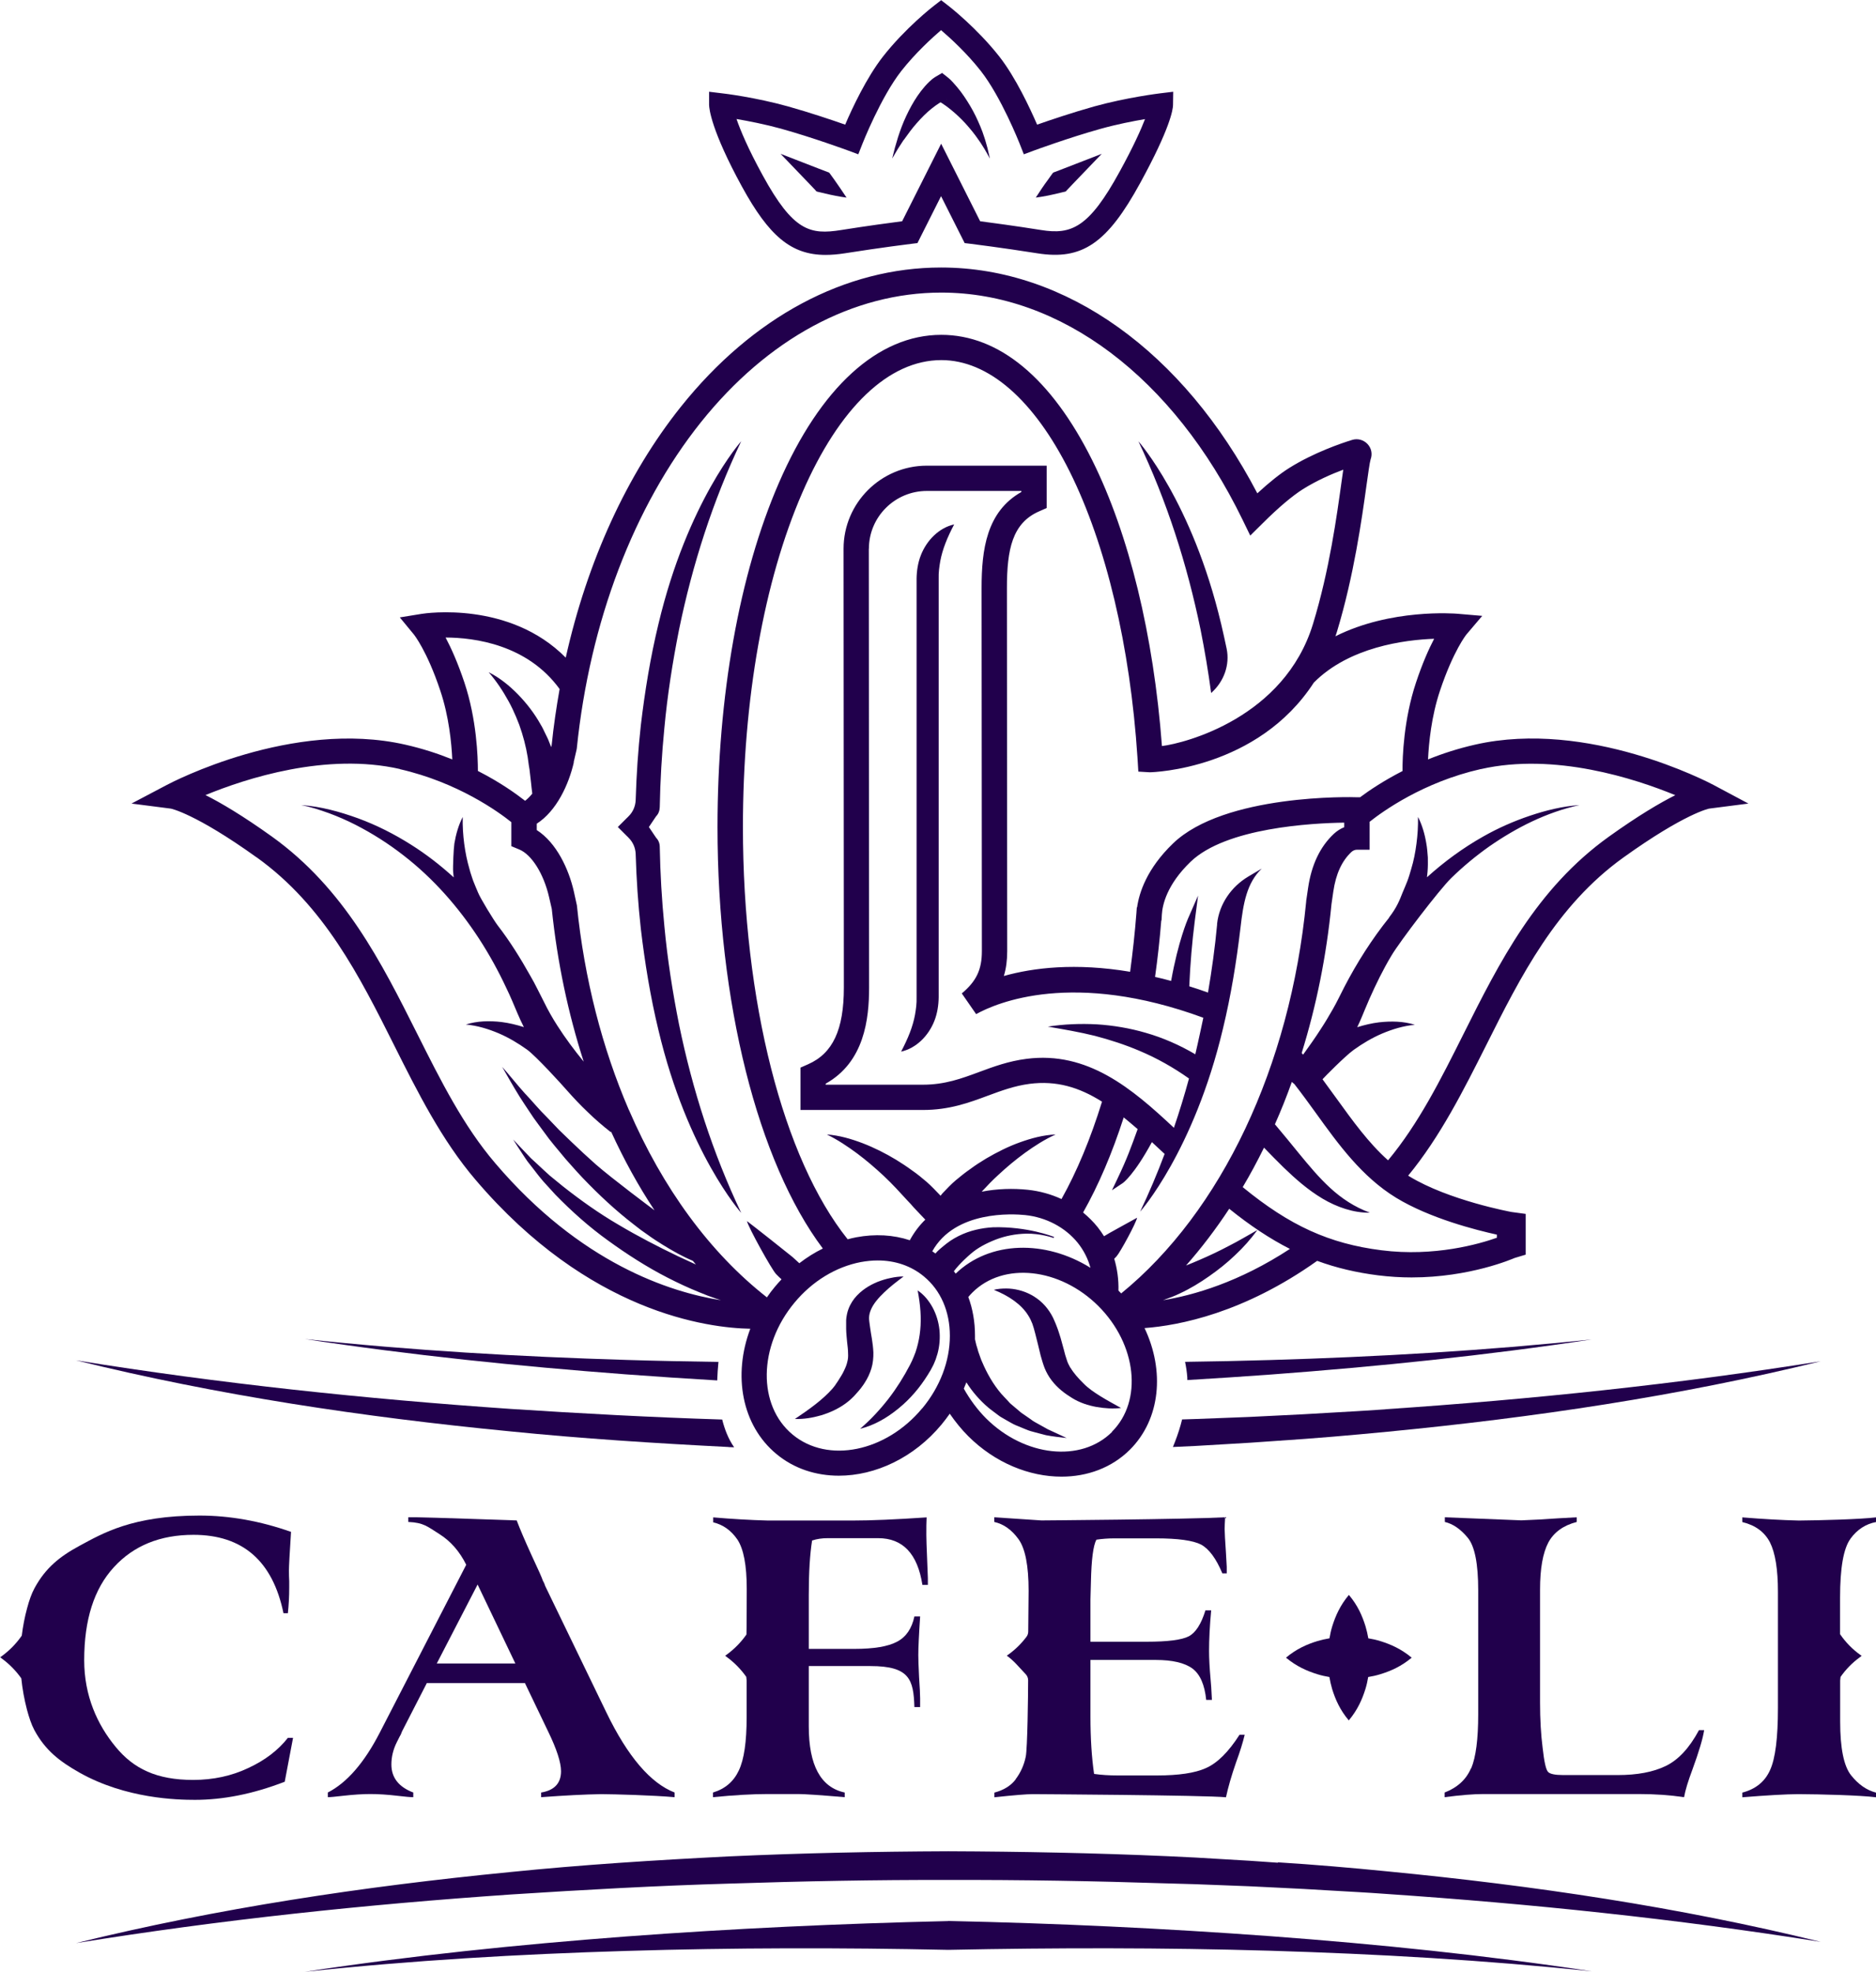 <svg width="137" height="144" viewBox="0 0 137 144" fill="none" xmlns="http://www.w3.org/2000/svg">
<g clip-path="url(#clip0_7784_187)">
<path d="M54.184 13.63C56.153 17.223 57.765 18.616 60.292 18.616C60.731 18.616 61.199 18.575 61.695 18.498C64.291 18.087 66.525 17.808 66.546 17.808L66.999 17.753L68.723 14.326L70.447 17.753L70.901 17.808C70.901 17.808 73.155 18.087 75.752 18.498C79.032 19.02 80.854 17.774 83.262 13.372C85.475 9.333 85.656 7.988 85.663 7.675L85.677 6.7L84.707 6.818C84.609 6.832 82.306 7.111 79.912 7.772C78.32 8.218 76.673 8.775 75.738 9.103C75.228 7.926 74.174 5.655 72.974 4.123C71.334 2.041 69.338 0.481 69.254 0.418L68.73 0.014L68.207 0.418C68.123 0.481 66.12 2.041 64.487 4.123C63.286 5.655 62.225 7.919 61.722 9.103C60.787 8.775 59.14 8.218 57.548 7.772C55.154 7.104 52.851 6.825 52.753 6.818L51.783 6.7V7.675C51.797 7.947 51.923 9.493 54.191 13.644L54.184 13.63ZM57.074 9.409C59.37 10.05 61.869 10.969 61.89 10.976L62.679 11.269L62.986 10.489C62.986 10.489 64.326 7.083 65.827 5.175C66.846 3.879 68.053 2.779 68.723 2.201C69.4 2.779 70.601 3.879 71.62 5.175C73.114 7.076 74.447 10.454 74.461 10.489L74.768 11.269L75.556 10.976C75.556 10.976 78.076 10.05 80.373 9.409C81.566 9.075 82.753 8.845 83.618 8.699C83.325 9.458 82.781 10.684 81.761 12.543C79.521 16.638 78.237 17.154 76.031 16.799C74.105 16.492 72.367 16.262 71.578 16.158L68.73 10.496L65.882 16.158C65.087 16.262 63.356 16.492 61.429 16.799C59.161 17.161 57.932 16.889 55.699 12.808C54.61 10.823 54.066 9.5 53.786 8.692C54.652 8.838 55.866 9.075 57.081 9.409H57.074Z" fill="#21004C"/>
<path d="M65.994 10.231C66.301 9.799 66.608 9.374 66.95 8.991C67.292 8.601 67.648 8.239 68.032 7.933C68.22 7.779 68.416 7.64 68.611 7.515C68.639 7.501 68.66 7.487 68.688 7.473C68.723 7.494 68.758 7.515 68.793 7.536C68.995 7.668 69.198 7.814 69.386 7.967C69.777 8.281 70.147 8.629 70.496 9.005C70.838 9.388 71.173 9.785 71.466 10.224C71.626 10.433 71.752 10.663 71.899 10.886C72.038 11.116 72.157 11.345 72.29 11.582C72.227 11.324 72.178 11.06 72.108 10.795C72.031 10.537 71.969 10.273 71.878 10.015C71.717 9.493 71.494 8.991 71.257 8.49C71.012 7.988 70.726 7.508 70.405 7.034C70.245 6.797 70.07 6.568 69.882 6.345C69.784 6.233 69.693 6.122 69.588 6.01C69.533 5.955 69.484 5.899 69.428 5.843C69.365 5.788 69.323 5.739 69.233 5.669L68.8 5.328L68.325 5.606C68.186 5.69 68.144 5.732 68.067 5.788C67.997 5.843 67.941 5.899 67.878 5.955C67.76 6.066 67.655 6.178 67.55 6.296C67.348 6.526 67.166 6.763 67.006 6.999C66.678 7.48 66.413 7.974 66.175 8.483C65.938 8.984 65.749 9.5 65.582 10.015L65.352 10.795L65.156 11.575L65.561 10.886L65.994 10.217V10.231ZM69.128 7.278H69.1C69.1 7.278 69.135 7.264 69.128 7.278Z" fill="#21004C"/>
<path d="M67.013 94.224C67.216 95.304 67.293 96.237 67.202 97.135C67.16 97.581 67.076 98.013 66.957 98.431C66.923 98.535 66.888 98.64 66.86 98.744L66.741 99.051C66.657 99.26 66.574 99.454 66.455 99.677C66.008 100.534 65.492 101.363 64.891 102.143C64.284 102.923 63.607 103.661 62.812 104.344C63.844 104.093 64.794 103.536 65.624 102.853C66.462 102.171 67.174 101.335 67.746 100.416C67.893 100.193 68.039 99.935 68.165 99.677C68.221 99.545 68.284 99.406 68.333 99.273C68.381 99.134 68.423 98.995 68.465 98.856C68.619 98.291 68.661 97.692 68.605 97.114C68.542 96.536 68.374 95.979 68.102 95.478C67.83 94.983 67.467 94.537 66.999 94.231L67.013 94.224Z" fill="#21004C"/>
<path d="M77.553 14.048L77.742 14.006C77.811 13.999 77.86 13.964 77.895 13.908C78.063 13.727 78.237 13.553 78.405 13.372L80.457 11.234L77.693 12.306C77.462 12.397 77.232 12.488 77.002 12.571C76.939 12.585 76.89 12.62 76.855 12.676L76.743 12.829L76.52 13.142C76.213 13.553 75.927 13.992 75.641 14.431C76.171 14.361 76.681 14.257 77.183 14.138L77.56 14.048H77.553Z" fill="#21004C"/>
<path d="M59.559 13.908C59.593 13.964 59.649 13.992 59.712 14.006L59.901 14.048L60.277 14.138C60.78 14.257 61.289 14.361 61.82 14.431C61.527 13.992 61.241 13.56 60.941 13.142L60.717 12.829L60.605 12.676C60.571 12.62 60.522 12.578 60.459 12.571C60.229 12.488 59.998 12.397 59.768 12.306L57.004 11.234L59.056 13.372C59.224 13.553 59.398 13.727 59.566 13.908H59.559Z" fill="#21004C"/>
<path d="M46.422 62.382C46.478 64.207 46.597 66.024 46.799 67.835C47.093 70.321 47.497 72.801 48.084 75.225C50.206 84.181 54.128 88.576 54.128 88.576C52.055 84.223 50.568 79.584 49.591 74.828C49.117 72.446 48.74 70.043 48.516 67.619C48.328 65.704 48.216 63.782 48.181 61.852C48.181 61.602 48.091 61.358 47.916 61.184L47.386 60.397L47.916 59.61C48.091 59.436 48.174 59.192 48.181 58.941C48.216 57.019 48.328 55.09 48.516 53.182C48.74 50.758 49.117 48.355 49.591 45.973C50.568 41.223 52.055 36.585 54.128 32.225C54.128 32.225 50.212 36.62 48.084 45.576C47.497 48 47.093 50.479 46.799 52.966C46.597 54.776 46.478 56.594 46.422 58.419C46.408 58.865 46.227 59.297 45.906 59.61L45.117 60.397L45.906 61.184C46.227 61.504 46.408 61.929 46.422 62.375V62.382Z" fill="#21004C"/>
<path d="M88.455 50.605C88.455 50.605 88.469 50.591 88.476 50.584C89.377 49.769 89.823 48.564 89.579 47.373C89.454 46.774 89.321 46.175 89.181 45.583C87.059 36.627 83.137 32.232 83.137 32.232C85.21 36.585 86.696 41.224 87.674 45.98C87.981 47.513 88.239 49.059 88.448 50.612L88.455 50.605Z" fill="#21004C"/>
<path d="M68.235 74.556C68.451 74.013 68.542 73.4 68.549 72.836V42.261C68.535 41.816 68.591 41.405 68.667 40.973C68.828 40.116 69.163 39.28 69.68 38.298C68.577 38.542 67.676 39.455 67.251 40.541C67.034 41.084 66.943 41.697 66.936 42.261V72.836C66.95 73.281 66.894 73.692 66.818 74.124C66.657 74.981 66.322 75.817 65.806 76.799C66.909 76.555 67.809 75.642 68.235 74.556Z" fill="#21004C"/>
<path d="M18.755 62.619C23.676 66.15 26.272 71.324 28.778 76.325C30.488 79.738 32.254 83.269 34.739 86.173C43.01 95.882 51.7 96.982 54.792 97.038C53.515 100.416 54.157 104.086 56.704 106.189C57.996 107.262 59.594 107.77 61.262 107.77C63.914 107.77 66.741 106.468 68.766 104.023C68.975 103.772 69.17 103.508 69.359 103.243C69.771 103.842 70.231 104.406 70.706 104.88C72.667 106.837 75.173 107.84 77.518 107.84C79.403 107.84 81.19 107.192 82.516 105.869C84.756 103.633 85.063 100.102 83.584 96.989C86.117 96.801 90.843 95.882 96.189 92.079C97.592 92.594 99.051 92.936 100.642 93.138C101.487 93.242 102.304 93.291 103.085 93.291C107.343 93.291 110.456 91.933 110.61 91.87L111.419 91.626V88.652L110.393 88.513C110.344 88.506 105.786 87.663 102.904 85.901C102.883 85.887 102.855 85.873 102.834 85.859C105.179 83.011 106.882 79.612 108.537 76.325C111.042 71.324 113.639 66.15 118.56 62.619C123.055 59.394 124.813 59.053 124.813 59.053L127.682 58.684L125.135 57.325C124.765 57.13 115.963 52.506 107.727 54.38C106.471 54.665 105.319 55.041 104.286 55.459C104.342 54.261 104.53 52.318 105.158 50.444C106.142 47.505 107.085 46.342 107.085 46.342L108.243 44.977L106.457 44.824C106.205 44.803 101.564 44.441 97.522 46.468C97.564 46.349 97.606 46.238 97.641 46.112C98.876 42.031 99.449 37.908 99.791 35.45C99.909 34.614 100.028 33.743 100.091 33.555C100.238 33.158 100.154 32.727 99.861 32.42C99.567 32.114 99.142 32.002 98.737 32.128C97.948 32.371 95.924 33.061 94.151 34.175C93.474 34.6 92.699 35.22 91.82 36.028C86.41 25.678 77.846 19.536 68.724 19.536C61.716 19.536 54.966 23.143 49.724 29.704C45.781 34.642 42.884 41.001 41.314 48.028C37.217 43.877 31.074 44.782 30.788 44.831L29.197 45.089L30.223 46.335C30.223 46.335 31.179 47.512 32.156 50.444C32.785 52.318 32.973 54.261 33.029 55.459C31.996 55.041 30.844 54.665 29.588 54.38C21.358 52.513 12.55 57.13 12.18 57.325L9.604 58.684L12.473 59.053C12.473 59.053 14.253 59.394 18.748 62.619H18.755ZM67.342 102.853C64.696 106.036 60.453 106.9 57.884 104.768C55.315 102.644 55.371 98.319 58.017 95.136C59.315 93.569 61.039 92.518 62.861 92.169C63.279 92.093 63.691 92.051 64.096 92.051C65.38 92.051 66.546 92.448 67.474 93.221C68.696 94.231 69.366 95.77 69.366 97.553C69.366 99.406 68.647 101.286 67.349 102.853H67.342ZM69.659 92.838C70.064 92.288 70.769 91.668 70.88 91.577C71.383 91.132 72.025 90.797 72.716 90.526C73.407 90.261 74.175 90.108 74.943 90.094C75.976 90.073 76.855 90.379 76.946 90.407L76.974 90.331C76.883 90.303 75.047 89.565 72.528 89.627C71.69 89.676 70.825 89.857 70.015 90.261C69.812 90.359 69.617 90.477 69.422 90.602C69.331 90.672 69.233 90.735 69.142 90.804L68.898 90.999C68.731 91.139 68.514 91.306 68.312 91.543C68.235 91.487 68.158 91.438 68.082 91.382C69.75 88.388 73.966 88.645 74.866 88.736C76.394 88.896 77.79 89.634 78.705 90.763C79.138 91.306 79.452 91.919 79.633 92.587C76.332 90.533 72.29 90.609 69.791 93.012C69.743 92.95 69.701 92.887 69.652 92.831L69.659 92.838ZM81.21 104.573C78.949 106.83 74.824 106.384 72.011 103.584C71.404 102.978 70.832 102.212 70.385 101.411C70.448 101.258 70.51 101.105 70.573 100.952C71.006 101.641 71.543 102.254 72.151 102.777C72.353 102.951 72.584 103.104 72.793 103.271C72.904 103.348 73.002 103.438 73.121 103.501L73.47 103.703C73.7 103.828 73.924 103.974 74.168 104.079L74.894 104.378C75.131 104.483 75.382 104.552 75.634 104.615C75.885 104.685 76.129 104.747 76.38 104.81C76.883 104.908 77.4 104.963 77.895 105.019C77.434 104.796 76.974 104.594 76.527 104.385C76.311 104.26 76.094 104.142 75.878 104.023C75.662 103.905 75.445 103.793 75.257 103.64L74.663 103.229C74.559 103.167 74.475 103.083 74.384 103.006L74.112 102.777L73.84 102.547C73.749 102.477 73.672 102.38 73.596 102.296C73.435 102.122 73.275 101.962 73.121 101.788C72.521 101.084 72.074 100.29 71.725 99.468C71.627 99.266 71.571 99.05 71.488 98.841C71.446 98.737 71.418 98.633 71.39 98.521L71.292 98.201C71.264 98.068 71.229 97.943 71.201 97.811C71.201 97.72 71.201 97.63 71.201 97.539C71.201 96.536 71.034 95.582 70.713 94.719C70.811 94.607 70.901 94.496 71.013 94.391C73.275 92.135 77.4 92.58 80.212 95.38C83.018 98.187 83.465 102.303 81.204 104.559L81.21 104.573ZM81.867 94.447C81.804 94.377 81.741 94.314 81.678 94.252C81.699 93.437 81.587 92.657 81.371 91.926C81.427 91.87 81.483 91.814 81.539 91.751C81.804 91.459 82.963 89.328 83.039 88.931C82.683 89.133 80.806 90.15 80.624 90.282C80.478 90.052 80.324 89.822 80.15 89.606C79.835 89.216 79.48 88.868 79.096 88.548C80.226 86.549 81.218 84.223 82.062 81.604C82.39 81.869 82.725 82.154 83.074 82.454V82.475C82.593 83.805 82.306 84.613 81.615 86.061L81.204 86.925L81.999 86.396C81.999 86.396 82.802 85.839 84.121 83.408C84.421 83.686 84.728 83.972 85.049 84.272C84.512 85.699 83.919 87.106 83.263 88.485C83.263 88.485 87.178 84.091 89.307 75.134C89.893 72.71 90.298 70.231 90.591 67.745C90.794 65.941 91.059 64.471 92.141 63.434L91.164 64.012C89.914 64.757 89.042 66.017 88.881 67.459C88.881 67.473 88.881 67.48 88.881 67.494C88.881 67.508 88.881 67.515 88.881 67.529C88.728 69.193 88.498 70.844 88.218 72.487C87.751 72.32 87.297 72.167 86.85 72.028C86.92 70.405 87.053 68.796 87.255 67.236L87.492 65.404L86.752 67.097C86.725 67.166 86.041 68.74 85.524 71.638C85.126 71.526 84.735 71.429 84.351 71.345C84.54 69.994 84.694 68.615 84.805 67.222L84.826 67.208L84.847 66.797C84.889 66.073 85.217 64.603 86.941 62.939C89.531 60.439 95.826 60.111 98.165 60.077V60.411C97.885 60.522 97.627 60.689 97.404 60.898C96.399 61.839 95.77 63.169 95.526 64.854L95.387 65.802V65.843C94.221 77.885 89.195 88.492 81.874 94.461L81.867 94.447ZM63.454 40.074C63.454 37.748 65.352 35.854 67.684 35.854H74.587V35.93C72.046 37.365 71.683 40.137 71.683 42.951L71.704 69.458C71.704 70.809 71.306 71.652 70.238 72.55L71.285 74.061C72.786 73.226 78.363 70.83 87.876 74.326C87.848 74.459 87.471 76.241 87.29 76.994C86.152 76.325 84.938 75.789 83.674 75.427C82.502 75.085 81.294 74.883 80.094 74.807C78.893 74.744 77.693 74.793 76.52 74.974C77.693 75.176 78.844 75.371 79.961 75.649C81.078 75.942 82.167 76.297 83.2 76.736C84.491 77.279 85.698 77.962 86.829 78.763C86.501 79.974 86.131 81.179 85.727 82.363C82.662 79.487 79.424 76.75 74.957 77.328C73.644 77.495 72.555 77.899 71.502 78.289C70.21 78.769 68.996 79.215 67.404 79.215H60.299V79.139C63.126 77.558 63.468 74.41 63.468 72.118L63.447 40.074H63.454ZM84.882 94.969C84.924 94.955 84.966 94.941 85.007 94.927C85.398 94.788 85.789 94.642 86.159 94.461C86.913 94.112 87.618 93.681 88.295 93.207C88.972 92.734 89.614 92.225 90.207 91.654C90.808 91.097 91.345 90.477 91.827 89.829C91.115 90.226 90.438 90.637 89.733 90.992C89.035 91.362 88.33 91.696 87.618 92.002C87.283 92.148 86.948 92.288 86.613 92.42C87.737 91.146 88.791 89.76 89.768 88.276C91.289 89.502 92.734 90.463 94.2 91.208C90.487 93.639 87.15 94.6 84.882 94.962V94.969ZM109.311 90.171V90.393C108.055 90.839 104.76 91.8 100.88 91.306C97.076 90.825 94.193 89.516 90.752 86.695C91.303 85.769 91.82 84.808 92.308 83.812C92.776 84.293 93.244 84.78 93.739 85.26C94.598 86.089 95.512 86.897 96.573 87.531C97.627 88.158 98.849 88.583 100.042 88.562C98.918 88.151 97.969 87.517 97.145 86.758C96.315 85.999 95.589 85.121 94.856 84.23C94.284 83.526 93.704 82.816 93.104 82.106C93.551 81.103 93.963 80.072 94.34 79.013L94.528 79.174C95.066 79.863 95.582 80.573 96.085 81.27C97.739 83.568 99.449 85.936 101.948 87.468C104.411 88.973 107.811 89.836 109.311 90.164V90.171ZM108.139 56.169C113.527 54.944 119.397 56.859 122.343 58.071C121.219 58.635 119.634 59.568 117.485 61.107C112.194 64.903 109.493 70.287 106.889 75.489C105.2 78.86 103.602 82.05 101.368 84.738C99.951 83.478 98.793 81.869 97.585 80.197C97.257 79.738 96.922 79.278 96.58 78.818C96.734 78.644 98.213 77.14 98.856 76.673C99.498 76.213 100.182 75.803 100.929 75.482C101.675 75.169 102.471 74.918 103.323 74.841C102.499 74.577 101.592 74.563 100.712 74.66C100.175 74.723 99.637 74.855 99.114 75.016C99.17 74.904 99.219 74.793 99.274 74.674C99.337 74.521 99.407 74.375 99.47 74.222L99.651 73.783L100 72.961C100.482 71.875 101.005 70.802 101.62 69.778C102.227 68.754 105.123 64.959 105.982 64.123C106.84 63.287 107.769 62.514 108.753 61.818C110.728 60.446 112.941 59.317 115.349 58.795C114.113 58.879 112.899 59.178 111.719 59.575C110.54 59.972 109.388 60.48 108.299 61.1C106.833 61.929 105.465 62.932 104.209 64.067C104.223 63.935 104.237 63.796 104.251 63.663C104.279 63.315 104.279 62.967 104.272 62.619C104.244 62.27 104.223 61.929 104.16 61.595C104.049 60.919 103.86 60.258 103.553 59.659C103.567 60.327 103.525 60.982 103.441 61.616C103.358 62.249 103.239 62.869 103.057 63.461C103.015 63.608 102.974 63.761 102.925 63.907C102.876 64.053 102.834 64.2 102.778 64.339C102.66 64.624 102.555 64.903 102.429 65.182C102.206 65.746 102.017 66.254 101.438 67.006H101.452C100.189 68.58 99.1 70.294 98.171 72.084L97.746 72.926C97.606 73.205 97.481 73.442 97.334 73.699C97.048 74.201 96.755 74.695 96.433 75.183C96.036 75.803 95.603 76.409 95.163 77.021C95.128 76.98 95.093 76.938 95.058 76.903C96.126 73.469 96.866 69.82 97.236 66.024L97.369 65.105C97.557 63.831 97.983 62.89 98.681 62.229C98.8 62.117 98.946 62.054 99.1 62.054H100.021V60.014C100.97 59.262 103.93 57.117 108.146 56.163L108.139 56.169ZM104.74 46.635C104.349 47.38 103.874 48.439 103.406 49.852C102.506 52.555 102.415 55.306 102.422 56.309C101.054 57.012 100 57.716 99.323 58.224H99.121C98.723 58.203 89.419 57.973 85.657 61.602C83.751 63.441 83.193 65.189 83.039 66.261L83.018 66.275L82.99 66.672C82.879 68.128 82.718 69.562 82.53 70.969C78.537 70.301 75.466 70.67 73.309 71.276C73.477 70.725 73.554 70.126 73.554 69.458L73.533 42.951C73.533 40.123 73.924 38.201 75.885 37.344L76.436 37.1V34.008H67.684C64.333 34.008 61.604 36.731 61.604 40.074L61.625 72.118C61.625 75.204 60.816 76.931 59.008 77.725L58.456 77.969V81.061H67.404C69.324 81.061 70.762 80.532 72.144 80.016C73.142 79.647 74.084 79.299 75.187 79.153C77.148 78.902 78.796 79.396 80.478 80.455C79.64 83.164 78.649 85.546 77.518 87.566C76.75 87.211 75.92 86.981 75.061 86.89C73.993 86.779 72.828 86.807 71.69 87.029C72.081 86.605 72.486 86.187 72.912 85.797C73.526 85.226 74.175 84.683 74.866 84.181C75.557 83.686 76.283 83.213 77.092 82.851C76.199 82.886 75.32 83.122 74.468 83.429C73.617 83.735 72.807 84.146 72.018 84.606C71.627 84.843 71.243 85.086 70.88 85.358C70.504 85.616 70.147 85.901 69.799 86.194C69.45 86.486 69.142 86.821 68.828 87.148C68.779 87.211 68.731 87.273 68.682 87.329C68.668 87.308 68.654 87.294 68.64 87.273C68.326 86.946 68.012 86.612 67.67 86.312C67.321 86.013 66.972 85.727 66.588 85.463C66.218 85.191 65.834 84.94 65.45 84.703C64.668 84.23 63.852 83.819 63.007 83.492C62.163 83.171 61.283 82.913 60.383 82.851C61.185 83.241 61.904 83.728 62.595 84.237C63.286 84.752 63.928 85.309 64.55 85.887C65.164 86.465 65.736 87.092 66.302 87.712C66.448 87.858 66.588 88.019 66.727 88.179L67.16 88.638C67.293 88.785 67.432 88.924 67.572 89.07C67.132 89.502 66.755 89.996 66.441 90.575C65.241 90.177 63.907 90.101 62.526 90.359C62.316 90.4 62.107 90.449 61.904 90.505C57.179 84.599 54.254 73.107 54.254 60.397C54.254 51.092 55.79 42.428 58.582 36C61.297 29.746 64.913 26.298 68.745 26.298C72.172 26.298 75.501 29.189 78.118 34.44C80.778 39.782 82.537 47.199 83.067 55.327L83.13 56.35L83.954 56.399H83.961C84.24 56.399 91.855 56.156 95.945 49.852C98.52 47.255 102.555 46.725 104.76 46.649L104.74 46.635ZM41.893 55.668L42.103 54.763L42.123 54.651C43.066 45.43 46.283 36.975 51.183 30.839C56.069 24.731 62.302 21.367 68.738 21.367C77.462 21.367 85.685 27.566 90.738 37.95L91.303 39.113L92.225 38.201C93.362 37.066 94.374 36.216 95.142 35.728C96.14 35.102 97.236 34.621 98.095 34.301C98.06 34.551 98.018 34.844 97.969 35.192C97.634 37.602 97.09 41.634 95.882 45.576C93.788 52.408 86.557 54.275 84.854 54.484C84.247 46.398 82.453 39.016 79.766 33.618C76.778 27.622 72.967 24.453 68.738 24.453C64.117 24.453 59.908 28.29 56.879 35.269C53.989 41.92 52.398 50.849 52.398 60.397C52.398 73.177 55.329 84.836 60.09 91.18C59.489 91.473 58.917 91.835 58.373 92.253C58.212 92.1 58.044 91.947 57.877 91.8C57.528 91.508 54.952 89.474 54.548 89.175C54.666 89.662 56.341 92.692 56.676 93.047C56.802 93.179 56.935 93.305 57.074 93.43C56.914 93.597 56.76 93.771 56.607 93.952C56.39 94.21 56.188 94.475 56.006 94.746C51.832 91.48 48.384 86.744 45.934 81.068C45.934 81.068 45.928 81.054 45.92 81.047C43.987 76.562 42.675 71.499 42.13 66.122L41.907 65.105C41.537 63.475 40.644 61.546 39.199 60.62V60.153C40.644 59.227 41.537 57.291 41.907 55.668H41.893ZM32.547 46.558C34.641 46.565 38.508 47.067 40.867 50.319C40.63 51.663 40.427 53.028 40.288 54.407L40.253 54.561C40.204 54.435 40.155 54.303 40.099 54.178C40.023 53.962 39.911 53.753 39.806 53.537C39.702 53.328 39.611 53.112 39.485 52.917C39.031 52.102 38.466 51.371 37.831 50.716C37.196 50.068 36.484 49.49 35.688 49.093C36.267 49.762 36.742 50.486 37.147 51.225C37.349 51.594 37.531 51.977 37.691 52.36L37.922 52.938L38.117 53.523C38.361 54.31 38.529 55.097 38.62 55.898C38.654 56.093 38.689 56.288 38.703 56.49L38.773 57.089C38.808 57.374 38.829 57.667 38.871 57.959C38.703 58.168 38.529 58.342 38.347 58.482C37.712 57.987 36.54 57.138 34.899 56.302C34.899 55.299 34.816 52.548 33.915 49.846C33.427 48.383 32.938 47.31 32.54 46.558H32.547ZM29.19 56.169C33.441 57.138 36.421 59.303 37.342 60.042V61.797L37.915 62.034C38.829 62.41 39.709 63.816 40.099 65.523L40.295 66.373C40.7 70.28 41.495 74.027 42.626 77.53C41.935 76.687 41.286 75.817 40.707 74.911C40.344 74.347 40.016 73.769 39.729 73.177L39.241 72.216C39.08 71.888 38.906 71.568 38.724 71.255C38.012 69.987 37.245 68.748 36.351 67.591C36.058 67.208 35.088 65.62 34.913 65.189C34.788 64.91 34.683 64.631 34.564 64.346C34.508 64.207 34.467 64.053 34.418 63.914C34.369 63.768 34.32 63.621 34.285 63.468C34.111 62.876 33.985 62.257 33.901 61.623C33.818 60.989 33.776 60.341 33.79 59.666C33.483 60.265 33.294 60.933 33.182 61.602C33.127 61.943 33.064 63.322 33.092 63.67C33.106 63.803 33.12 63.942 33.133 64.074C32.163 63.19 31.123 62.382 30.014 61.685C28.792 60.912 27.501 60.258 26.154 59.763C24.807 59.276 23.418 58.893 21.994 58.795C22.692 58.927 23.362 59.15 24.025 59.387C24.681 59.631 25.323 59.909 25.951 60.23C27.194 60.864 28.373 61.616 29.462 62.465C31.654 64.158 33.489 66.261 34.983 68.552C35.73 69.702 36.393 70.906 36.972 72.146C37.119 72.453 37.266 72.766 37.398 73.079L37.803 74.034C37.943 74.368 38.096 74.688 38.257 75.009C37.726 74.841 37.182 74.709 36.63 74.639C35.751 74.535 34.843 74.556 34.02 74.821C34.871 74.897 35.667 75.148 36.414 75.461C37.161 75.782 37.845 76.193 38.487 76.652C39.129 77.112 41 79.166 41.398 79.626C41.886 80.176 42.389 80.713 42.919 81.214C43.184 81.472 43.45 81.716 43.729 81.959C44.008 82.203 44.28 82.426 44.601 82.677L44.629 82.649C45.565 84.689 46.618 86.612 47.798 88.388C47.645 88.276 44.741 86.11 43.513 85.038L42.605 84.216L41.712 83.373L40.825 82.516L39.974 81.625C39.38 81.047 38.864 80.406 38.292 79.807C37.74 79.194 37.231 78.54 36.672 77.913C37.084 78.637 37.496 79.362 37.936 80.072C38.159 80.42 38.389 80.775 38.62 81.117C38.738 81.291 38.85 81.465 38.969 81.639L39.339 82.147L40.085 83.157C40.344 83.485 40.609 83.812 40.881 84.132L41.286 84.62L41.705 85.093C41.984 85.407 42.263 85.72 42.556 86.027C43.722 87.246 44.957 88.402 46.304 89.439L46.807 89.829L47.33 90.198C47.672 90.449 48.035 90.679 48.391 90.902C48.754 91.132 49.124 91.341 49.501 91.55C49.857 91.738 50.199 91.912 50.597 92.079C50.674 92.162 50.744 92.253 50.82 92.344C50.764 92.316 50.702 92.295 50.646 92.267L49.529 91.751C48.049 91.041 46.591 90.289 45.174 89.446C43.75 88.618 42.41 87.663 41.111 86.639L40.148 85.853C39.834 85.581 39.541 85.288 39.234 85.01L38.773 84.585C38.627 84.439 38.487 84.285 38.34 84.132C38.054 83.826 37.761 83.526 37.475 83.22C37.698 83.575 37.929 83.93 38.159 84.278C38.278 84.453 38.389 84.634 38.515 84.808L38.906 85.309C39.164 85.644 39.422 85.985 39.702 86.305L40.56 87.246C41.747 88.464 43.024 89.606 44.413 90.602C45.795 91.605 47.24 92.532 48.761 93.312C49.522 93.702 50.297 94.064 51.093 94.384L51.686 94.621L52.293 94.837C52.412 94.879 52.53 94.92 52.649 94.955C48.908 94.363 42.389 92.253 36.177 84.961C33.838 82.224 32.198 78.944 30.46 75.482C27.85 70.28 25.155 64.903 19.865 61.1C17.715 59.561 16.131 58.628 15.007 58.064C17.952 56.852 23.822 54.937 29.211 56.163L29.19 56.169Z" fill="#21004C"/>
<path d="M93.313 136.033L91.31 135.893L89.307 135.775L87.303 135.656L85.3 135.559C79.954 135.322 74.6 135.218 69.254 135.197C63.9 135.218 58.553 135.329 53.207 135.573C47.86 135.844 42.521 136.179 37.195 136.722C26.551 137.767 15.935 139.348 5.556 141.904C16.102 140.197 26.704 139.083 37.335 138.352C42.647 138.01 47.965 137.711 53.291 137.558C58.609 137.384 63.935 137.279 69.26 137.293C74.586 137.279 79.912 137.37 85.23 137.544L87.227 137.6L89.223 137.676L91.219 137.753L93.215 137.85C94.548 137.913 95.875 137.983 97.201 138.066C98.527 138.143 99.86 138.212 101.186 138.31C111.817 139.034 122.419 140.135 132.965 141.813C122.586 139.264 111.963 137.697 101.319 136.666C98.659 136.402 95.986 136.172 93.32 136.005L93.313 136.033Z" fill="#21004C"/>
<path d="M69.254 140.295C61.388 140.476 53.528 140.838 45.69 141.423C37.852 142.015 30.027 142.816 22.266 144C30.069 143.164 37.907 142.712 45.746 142.475C53.584 142.238 61.422 142.231 69.254 142.398C77.085 142.238 84.924 142.231 92.762 142.461C100.6 142.698 108.432 143.143 116.242 143.965C108.48 142.788 100.656 141.987 92.818 141.402C84.979 140.824 77.12 140.455 69.254 140.288V140.295Z" fill="#21004C"/>
<path d="M101.179 102.923C99.853 103.02 98.52 103.09 97.194 103.167C95.868 103.25 94.535 103.32 93.208 103.382L91.212 103.48L89.216 103.557L87.22 103.633L86.326 103.661C86.291 103.793 86.257 103.926 86.222 104.058C86.068 104.608 85.873 105.144 85.656 105.674L87.311 105.597L89.314 105.479L91.317 105.36L93.32 105.221C95.993 105.047 98.66 104.817 101.319 104.559C111.97 103.529 122.586 101.962 132.965 99.413C122.412 101.098 111.81 102.198 101.186 102.916L101.179 102.923Z" fill="#21004C"/>
<path d="M53.2 105.681C53.34 105.681 53.472 105.688 53.612 105.695C53.186 105.082 52.921 104.385 52.74 103.668C47.595 103.508 42.458 103.229 37.321 102.895C26.698 102.164 16.088 101.049 5.542 99.343C15.921 101.906 26.537 103.487 37.181 104.525C42.507 105.061 47.847 105.402 53.193 105.674L53.2 105.681Z" fill="#21004C"/>
<path d="M45.69 100.367C47.916 100.534 50.15 100.68 52.377 100.812C52.391 100.36 52.425 99.914 52.467 99.461C50.227 99.427 47.986 99.385 45.746 99.315C37.907 99.078 30.076 98.626 22.266 97.79C30.027 98.974 37.852 99.775 45.69 100.367Z" fill="#21004C"/>
<path d="M92.818 100.381C100.656 99.796 108.481 98.995 116.242 97.818C108.432 98.64 100.6 99.092 92.762 99.322C90.689 99.385 88.616 99.427 86.543 99.455C86.62 99.824 86.676 100.2 86.704 100.583C86.704 100.652 86.704 100.715 86.71 100.785C88.749 100.666 90.787 100.527 92.818 100.381Z" fill="#21004C"/>
<path d="M63.007 101.196L63.153 100.973C63.349 100.673 63.516 100.325 63.635 99.942C63.753 99.559 63.788 99.141 63.781 98.772C63.746 98.027 63.607 97.47 63.537 96.912C63.516 96.773 63.502 96.634 63.481 96.495C63.481 96.453 63.481 96.432 63.474 96.411C63.474 96.39 63.474 96.369 63.467 96.341C63.467 96.299 63.467 96.251 63.467 96.202C63.474 96.021 63.523 95.826 63.614 95.617C63.795 95.199 64.158 94.774 64.577 94.377C64.996 93.973 65.477 93.604 65.987 93.221C65.666 93.221 65.345 93.263 65.031 93.333C64.716 93.395 64.402 93.493 64.095 93.611C63.488 93.862 62.881 94.224 62.392 94.83C62.155 95.136 61.959 95.506 61.862 95.93C61.841 96.035 61.82 96.139 61.806 96.251L61.792 96.411C61.792 96.467 61.792 96.522 61.792 96.557C61.792 96.724 61.792 96.891 61.792 97.052C61.799 97.379 61.834 97.699 61.862 98.006C61.897 98.305 61.932 98.584 61.932 98.821C61.946 99.064 61.932 99.252 61.876 99.454C61.834 99.656 61.75 99.865 61.638 100.095L61.555 100.262L61.457 100.437C61.394 100.548 61.317 100.666 61.241 100.785C61.206 100.84 61.164 100.903 61.129 100.959C61.094 101.008 61.052 101.056 61.024 101.112C60.961 101.217 60.864 101.314 60.787 101.419C60.082 102.219 59.098 102.923 58.051 103.626C58.693 103.647 59.328 103.543 59.956 103.362C60.578 103.174 61.192 102.902 61.757 102.491C61.897 102.38 62.036 102.282 62.169 102.15C62.239 102.087 62.301 102.024 62.364 101.962C62.427 101.899 62.476 101.836 62.532 101.774C62.644 101.648 62.755 101.53 62.86 101.391L63.013 101.182L63.007 101.196Z" fill="#21004C"/>
<path d="M78.16 99.879C78.055 99.684 77.958 99.51 77.895 99.28C77.818 99.057 77.748 98.821 77.685 98.549C77.616 98.284 77.539 97.999 77.455 97.713C77.364 97.428 77.281 97.142 77.169 96.864C77.113 96.717 77.064 96.592 76.994 96.439C76.932 96.279 76.848 96.125 76.764 95.979C76.59 95.68 76.373 95.401 76.129 95.164C75.633 94.684 75.026 94.37 74.412 94.217C74.105 94.14 73.791 94.099 73.484 94.099C73.176 94.099 72.869 94.12 72.576 94.196C73.679 94.635 74.593 95.269 75.082 96.056C75.208 96.251 75.305 96.453 75.389 96.669C75.424 96.773 75.459 96.885 75.494 96.996C75.529 97.107 75.564 97.254 75.598 97.379C75.738 97.908 75.857 98.424 75.996 98.995C76.073 99.273 76.164 99.587 76.282 99.9C76.408 100.214 76.59 100.541 76.806 100.819C77.239 101.384 77.769 101.774 78.286 102.094C78.865 102.449 79.465 102.637 80.066 102.749C80.666 102.853 81.266 102.895 81.866 102.825C81.343 102.533 80.84 102.261 80.366 101.969C79.898 101.676 79.451 101.37 79.123 101.028C78.739 100.652 78.397 100.262 78.181 99.893L78.16 99.879Z" fill="#21004C"/>
<path d="M99.923 119.638C99.874 119.345 99.804 119.053 99.72 118.767C99.483 118.001 99.148 117.235 98.506 116.476C97.864 117.242 97.529 118.008 97.291 118.767C97.201 119.06 97.138 119.352 97.089 119.645C96.796 119.693 96.503 119.763 96.209 119.847C95.442 120.083 94.674 120.418 93.913 121.059C94.681 121.699 95.449 122.034 96.209 122.27C96.503 122.361 96.796 122.424 97.082 122.472C97.131 122.765 97.201 123.057 97.284 123.35C97.522 124.116 97.857 124.882 98.499 125.641C99.141 124.875 99.476 124.109 99.713 123.35C99.804 123.057 99.867 122.765 99.916 122.472C100.209 122.424 100.502 122.361 100.795 122.27C101.563 122.034 102.331 121.699 103.092 121.059C102.324 120.418 101.556 120.083 100.795 119.847C100.502 119.756 100.209 119.693 99.916 119.645L99.923 119.638Z" fill="#21004C"/>
<path d="M59.321 112.499C59.649 112.388 60.026 112.332 60.445 112.332H64.13C65.931 112.332 67.006 113.467 67.362 115.745H67.76V115.25C67.76 115.215 67.739 114.735 67.704 113.808C67.669 112.973 67.648 112.409 67.648 112.102C67.648 111.573 67.648 111.141 67.669 110.814C65.429 110.967 63.621 111.044 62.253 111.044H56.076C54.77 111.009 53.444 110.932 52.083 110.814V111.176C52.795 111.343 53.382 111.754 53.849 112.43C54.303 113.112 54.533 114.31 54.533 116.03C54.533 116.03 54.526 119.352 54.512 119.366C54.114 119.937 53.619 120.439 53.053 120.85L52.956 120.919L53.102 121.031C53.64 121.428 54.114 121.915 54.498 122.459C54.505 122.549 54.519 122.633 54.526 122.723V125.391C54.526 127.201 54.338 128.497 53.954 129.298C53.577 130.106 52.949 130.642 52.069 130.907V131.248C53.612 131.095 54.945 131.018 56.062 131.018H58.288C58.756 131.018 59.894 131.095 61.688 131.248V130.907C59.943 130.537 59.063 128.929 59.063 126.073V121.672H63.565C66.434 121.672 66.713 122.667 66.776 124.666H67.195V124.039C67.195 123.726 67.167 123.204 67.118 122.486C67.083 121.727 67.062 121.191 67.062 120.878C67.062 120.362 67.104 119.415 67.195 118.05H66.776C66.587 118.934 66.169 119.547 65.519 119.889C64.863 120.244 63.816 120.418 62.386 120.418H59.063V116.49C59.063 114.818 59.147 113.488 59.307 112.492L59.321 112.499Z" fill="#21004C"/>
<path d="M74.175 129.945C73.819 130.412 73.302 130.732 72.618 130.913V131.255C74.049 131.101 74.984 131.025 75.431 131.025C75.431 131.025 88.086 131.101 89.53 131.255C89.684 130.537 89.928 129.681 90.27 128.699C90.549 127.94 90.759 127.271 90.898 126.686H90.522C89.712 127.953 88.888 128.768 88.051 129.13C87.255 129.486 86.068 129.66 84.498 129.66H81.608C81.001 129.66 80.429 129.625 79.898 129.548C79.724 128.35 79.633 126.951 79.633 125.356V121.226H84.4C85.615 121.226 86.508 121.435 87.081 121.852C87.639 122.27 87.974 123.036 88.086 124.144H88.504C88.469 123.399 88.435 122.897 88.407 122.646C88.33 121.79 88.295 121.093 88.295 120.564C88.295 119.728 88.344 118.746 88.449 117.604H88.03C87.723 118.6 87.318 119.234 86.815 119.498C86.306 119.763 85.28 119.895 83.737 119.895H79.633V116.803L79.668 115.515C79.703 113.899 79.835 112.875 80.066 112.443C80.471 112.381 80.917 112.346 81.399 112.346H84.421C86.027 112.346 87.122 112.499 87.709 112.799C88.288 113.112 88.811 113.815 89.265 114.902H89.586V114.428C89.586 114.379 89.565 114.045 89.53 113.425C89.468 112.506 89.433 111.914 89.433 111.663C89.433 111.475 89.447 111.19 89.468 110.807C86.578 110.96 76.052 111.036 76.052 111.036C74.531 110.932 73.386 110.862 72.611 110.807V111.148C73.295 111.301 73.882 111.719 74.377 112.402C74.873 113.084 75.117 114.345 75.117 116.176L75.089 119.15C75.089 119.29 75.047 119.422 74.963 119.533C74.587 120.035 74.133 120.48 73.623 120.843L73.526 120.912C73.77 121.093 74 121.295 74.21 121.518L74.908 122.27C75.019 122.389 75.082 122.542 75.082 122.709C75.082 123.761 75.033 127.717 74.908 128.288C74.782 128.908 74.531 129.458 74.168 129.938L74.175 129.945Z" fill="#21004C"/>
<path d="M39.519 130.906V131.248C41.222 131.122 42.681 131.046 43.903 131.025C44.929 131.032 47.665 131.108 49.263 131.248V130.906C47.504 130.224 45.843 128.281 44.287 125.07L39.819 115.835C39.771 115.682 39.715 115.55 39.645 115.438C39.582 115.236 39.296 114.595 38.794 113.523C38.34 112.527 37.984 111.698 37.733 111.036C37.733 111.036 31.074 110.807 30.48 110.807H29.817V111.148C30.948 111.197 31.22 111.489 32.065 112.018C32.91 112.548 33.566 113.3 34.047 114.275L27.738 126.526C26.6 128.74 25.329 130.196 23.94 130.906V131.248C24.115 131.248 24.478 131.213 25.022 131.15C25.818 131.06 26.488 131.018 27.04 131.018C27.633 131.018 28.303 131.06 29.057 131.15C29.587 131.213 29.964 131.248 30.18 131.248V130.906C29.119 130.503 28.582 129.82 28.582 128.859C28.582 128.302 28.715 127.758 28.98 127.229C29.154 126.874 29.252 126.693 29.266 126.679L29.364 126.435L31.172 122.911H38.333L40.022 126.435C40.657 127.738 40.971 128.713 40.971 129.353C40.971 130.224 40.49 130.746 39.526 130.906H39.519ZM31.897 121.483L34.878 115.717L37.635 121.483H31.897Z" fill="#21004C"/>
<path d="M14.239 131.443C15.251 131.443 16.305 131.338 17.393 131.122C18.482 130.907 19.62 130.572 20.793 130.12L21.4 126.916H21.023C20.304 127.828 19.341 128.56 18.133 129.117C16.919 129.695 15.572 129.987 14.106 129.987C11.447 129.987 9.758 129.179 8.438 127.564C7.105 125.948 6.149 123.844 6.149 121.247C6.149 118.287 6.868 116.03 8.313 114.456C9.758 112.875 11.698 112.088 14.127 112.088C17.721 112.088 19.913 113.997 20.702 117.813H21.023C21.086 117.221 21.121 116.594 21.121 115.933V115.48C21.107 115.229 21.1 114.972 21.1 114.7C21.1 114.407 21.149 113.467 21.253 111.872C18.999 111.078 16.772 110.681 14.567 110.681C9.66 110.681 7.489 111.984 5.807 112.889C4.341 113.683 3.322 114.512 2.526 115.974C2.519 115.988 2.512 116.002 2.505 116.016C2.303 116.385 2.129 116.887 1.982 117.437C1.801 118.099 1.675 118.767 1.591 119.443C1.591 119.443 1.584 119.457 1.57 119.478C1.172 120.049 0.677 120.55 0.111 120.961L0.014 121.031L0.16 121.142C0.698 121.539 1.172 122.027 1.556 122.57C1.633 123.336 1.773 124.102 1.968 124.854C2.122 125.425 2.296 125.948 2.498 126.324C2.505 126.338 2.512 126.352 2.519 126.366C3.315 127.828 4.348 128.629 5.8 129.451C9.199 131.366 12.961 131.443 14.239 131.443Z" fill="#21004C"/>
<path d="M135.137 112.367C135.632 111.698 136.253 111.294 137 111.155V110.814C135.862 110.953 133.015 111.03 131.367 111.044C130.146 111.016 128.771 110.939 127.235 110.814V111.155C128.185 111.385 128.855 111.872 129.253 112.631C129.643 113.405 129.839 114.609 129.839 116.253V124.729C129.839 126.916 129.65 128.427 129.266 129.263C128.89 130.113 128.206 130.663 127.235 130.914V131.255C129.05 131.109 130.404 131.032 131.319 131.025C132.98 131.032 135.869 131.109 137 131.255V130.914C136.316 130.739 135.709 130.315 135.178 129.646C134.648 128.977 134.383 127.668 134.383 125.718V122.73C134.39 122.64 134.404 122.556 134.411 122.465C134.795 121.915 135.262 121.435 135.807 121.038L135.953 120.926L135.855 120.857C135.29 120.453 134.795 119.951 134.397 119.373C134.39 119.359 134.383 119.352 134.376 119.345V116.678C134.376 114.505 134.627 113.07 135.137 112.374V112.367Z" fill="#21004C"/>
<path d="M107.419 129.144C107.077 129.952 106.435 130.544 105.5 130.906V131.248C106.666 131.095 107.608 131.018 108.334 131.018H119.676C120.856 131.018 121.958 131.095 122.984 131.248C123.075 130.739 123.278 130.071 123.592 129.235C124.073 127.919 124.359 126.958 124.45 126.352H124.073C123.375 127.654 122.566 128.525 121.644 128.97C120.723 129.416 119.557 129.632 118.147 129.632H114.155C113.562 129.632 113.192 129.555 113.052 129.402C112.899 129.249 112.766 128.664 112.654 127.64C112.529 126.665 112.466 125.558 112.466 124.325V116.079C112.466 114.561 112.668 113.418 113.073 112.645C113.478 111.9 114.169 111.399 115.146 111.148V110.807C115.09 110.807 114.63 110.834 113.778 110.883C112.801 110.953 111.907 111.002 111.098 111.03L105.514 110.807V111.148C106.107 111.287 106.666 111.67 107.189 112.304C107.699 112.924 107.95 114.198 107.95 116.135V125.195C107.95 127.006 107.782 128.316 107.44 129.137L107.419 129.144Z" fill="#21004C"/>
</g>
<defs>
<clipPath id="clip0_7784_187">
<rect width="137" height="144" fill="white"/>
</clipPath>
</defs>
</svg>
